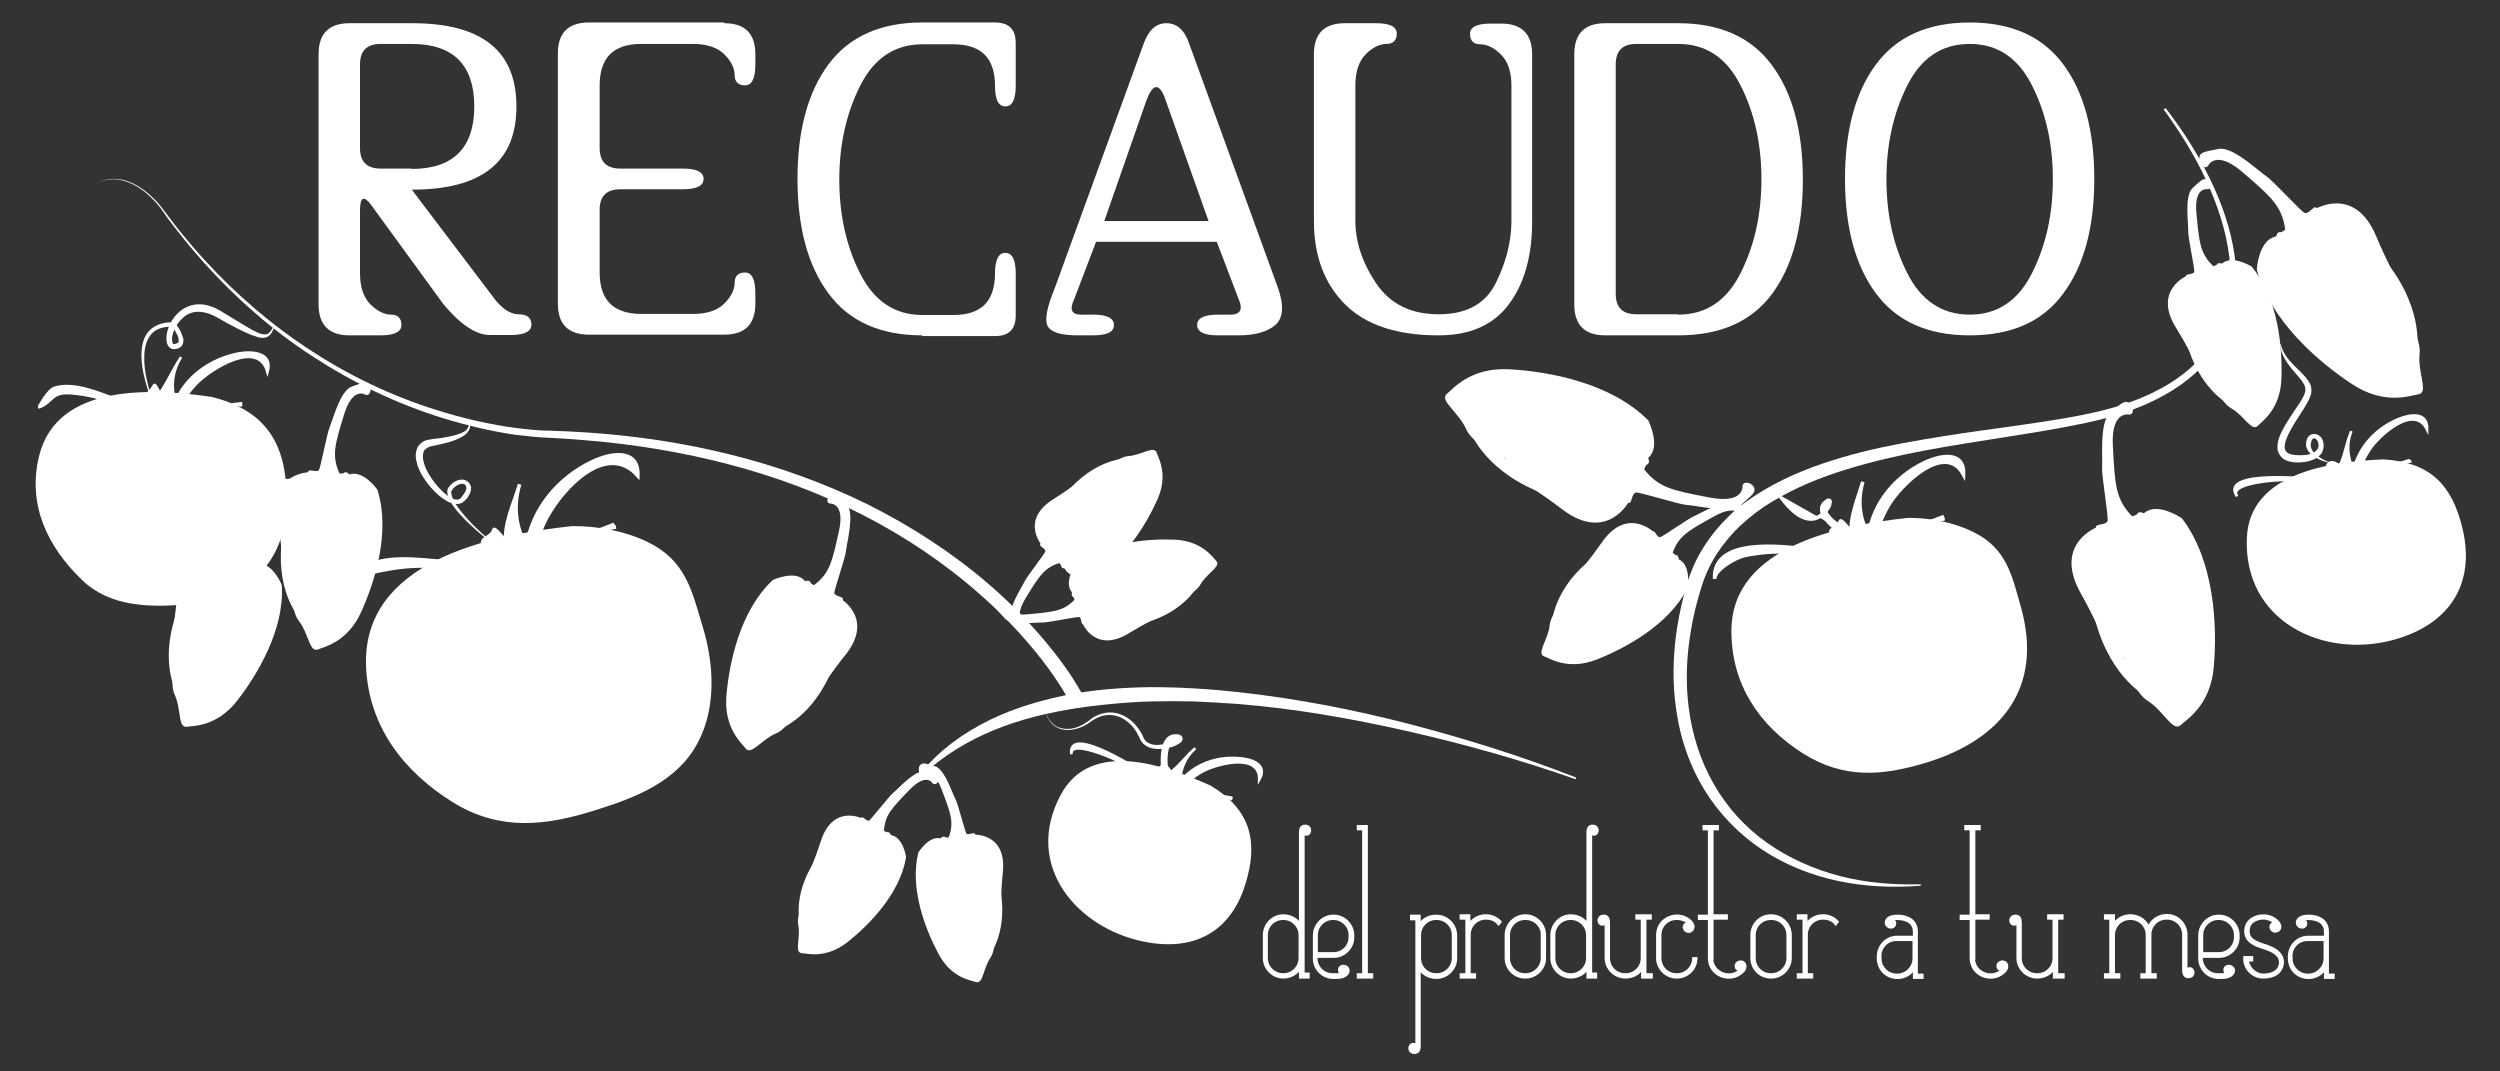 <?xml version="1.0" encoding="utf-8"?>
<!-- Generator: Adobe Illustrator 25.2.1, SVG Export Plug-In . SVG Version: 6.00 Build 0)  -->
<svg version="1.1" id="Capa_1" xmlns="http://www.w3.org/2000/svg" xmlns:xlink="http://www.w3.org/1999/xlink" x="0px" y="0px"
	 viewBox="0 0 700 300" style="enable-background:new 0 0 700 300;" xml:space="preserve">
<rect x="0" y="0" width="700" height="300" fill="#333333" stroke="none"/>
<style type="text/css">
	.st0{fill:#FFFFFF;}
	.st1{fill:#FFFFFF;stroke:#FFFFFF;stroke-miterlimit:10;}
	.st2{fill:#FFFFFF;stroke:#FFFFFF;stroke-width:0.75;stroke-miterlimit:10;}
</style>
<g>
	<path class="st0" d="M606.4,30.3c4.7,6.1,8.8,12.5,12.2,19.4c3.4,6.9,6,14.2,7.1,21.9c0.5,3.8,0.6,7.7,0.1,11.6
		c-0.5,3.9-1.6,7.7-3.4,11.2c-1.8,3.5-4.2,6.7-7,9.4c-2.8,2.7-6.1,5-9.5,6.9c-6.8,3.8-14.3,6.1-21.8,7.7c-7.5,1.6-15.1,2.8-22.7,4
		c-15.1,2.4-30.2,4.6-44.6,9.1c-7.2,2.2-14.2,5.1-20.5,8.9c-3.2,1.9-6.1,4.1-8.8,6.6c-2.7,2.5-5,5.3-7,8.4c-1.9,3.1-3.4,6.4-4.4,10
		c-1.1,3.6-2,7.2-2.6,10.9c-1.3,7.4-1.6,14.9-0.6,22.3c1,7.4,3.3,14.6,7,21c3.7,6.5,8.8,12.1,14.9,16.4c6.1,4.3,13.1,7.4,20.4,9.3
		c7.3,1.9,15,2.5,22.6,2.3l0,0.4c-7.6,0.6-15.4,0.3-23-1.3c-7.6-1.6-14.9-4.5-21.4-8.8c-6.5-4.3-12.1-10.1-16.2-16.8
		c-4.1-6.7-6.7-14.3-7.8-22c-1.2-7.8-1-15.7,0.2-23.4c0.6-3.9,1.5-7.7,2.5-11.4c0.2-0.9,0.6-1.9,0.9-2.8c0.4-0.9,0.7-1.9,1.1-2.8
		c0.8-1.8,1.7-3.6,2.8-5.3c2.1-3.4,4.7-6.5,7.6-9.3c2.9-2.7,6.2-5,9.6-7c6.8-4,14.1-6.8,21.6-9c7.4-2.2,15-3.7,22.6-5
		c7.6-1.3,15.1-2.4,22.7-3.4c7.6-1.1,15.1-2.1,22.5-3.6c7.4-1.5,14.7-3.6,21.3-7.2c6.6-3.5,12.5-8.6,15.9-15.2
		c1.7-3.3,2.9-6.9,3.4-10.6c0.6-3.7,0.5-7.5,0.1-11.2c-0.9-7.5-3.4-14.8-6.6-21.7c-3.2-6.9-7.3-13.4-11.8-19.6L606.4,30.3z"/>
</g>
<g>
	<path class="st0" d="M299.9,197.2c-0.7-1.4-1.6-2.8-2.4-4.2c-0.9-1.4-1.8-2.8-2.7-4.1c-1.9-2.7-3.9-5.3-6.1-7.9
		c-4.3-5.1-9-9.9-14-14.3c-10-8.9-21.2-16.4-33.1-22.5c-11.9-6.1-24.6-10.8-37.6-14.2c-13-3.4-26.3-5.6-39.8-6.7l-5-0.4l-5-0.3
		c-3.4-0.1-6.8-0.5-10.2-0.9c-6.7-1-13.4-2.6-19.9-4.6c-13-4-25.4-10-36.7-17.4C76,92.3,65.7,83.2,56.7,73.1
		c-2.2-2.5-4.4-5.1-6.5-7.8c-1.1-1.3-2.1-2.7-3.1-4c-1-1.4-1.9-2.8-3-4.1c-2.2-2.5-4.8-4.8-8-6.1c-1.6-0.6-3.2-1-4.9-0.9
		c-1.7,0.1-3.3,0.6-4.8,1.4c1.5-0.8,3.1-1.4,4.8-1.5c1.7-0.1,3.4,0.2,5,0.8c3.2,1.3,5.8,3.5,8.1,6c1.1,1.3,2.1,2.7,3.1,4
		c1,1.3,2,2.7,3.1,4c2.1,2.6,4.3,5.2,6.6,7.7c9.1,10,19.4,18.8,30.8,26.1c11.3,7.3,23.7,13,36.6,16.8c6.4,1.9,13,3.4,19.7,4.3
		c3.3,0.4,6.7,0.8,10,0.8l5.1,0.2l5.1,0.3c13.5,0.9,27,2.9,40.2,6.2c13.2,3.3,26.1,7.9,38.3,13.9c12.2,6.1,23.8,13.6,34.1,22.5
		c5.2,4.5,10,9.3,14.5,14.5c2.2,2.6,4.4,5.3,6.4,8.1c1,1.4,2,2.8,2.9,4.3c0.9,1.5,1.8,2.9,2.7,4.5L299.9,197.2z"/>
</g>
<g>
	<path class="st0" d="M441.2,218.2c-15.3-5.4-31-9.8-46.8-13.4c-15.8-3.6-31.8-6.4-47.9-7.7c-4-0.3-8.1-0.5-12.1-0.7
		c-4-0.1-8.1-0.1-12.1,0c-4,0.1-8,0.4-12,0.8c-4,0.4-8,0.9-11.9,1.6c-7.9,1.4-15.6,3.5-22.8,6.8c-7.2,3.3-14,7.8-19.6,13.7l-0.3-0.3
		c2.4-3.3,5.3-6.3,8.4-9c3.2-2.7,6.6-5,10.3-7c7.3-4,15.3-6.5,23.3-8.2c8.1-1.7,16.4-2.3,24.6-2.4c8.2,0,16.4,0.5,24.5,1.4
		c16.3,1.8,32.3,4.9,48.1,9c15.7,4.1,31.3,9,46.4,14.9L441.2,218.2z"/>
</g>
<g>
	<path class="st0" d="M42.8,113c-0.9-2.1-1.6-4.4-2.2-6.6c-0.6-2.3-1-4.6-1-6.9c0-1.2,0.1-2.4,0.4-3.5c0.3-1.2,0.8-2.3,1.7-3.3
		c0.8-0.9,2-1.6,3.2-2c1.2-0.4,2.4-0.5,3.6-0.4l0.3,0l0.2,0.2c0.7,0.8,1.3,1.7,1.7,2.6c0.2,0.5,0.4,1,0.6,1.6c0.1,0.6,0.1,1.3-0.3,2
		c-0.4,0.6-1.1,0.9-1.7,1c-0.3,0.1-0.7,0.1-1.1,0c-0.4-0.1-0.8-0.4-1-0.7c-0.5-0.6-0.5-1.3-0.6-1.8c0-0.6,0-1.1,0.1-1.7
		c0.4-2.2,1.4-4.1,3-5.7c0.8-0.8,1.7-1.5,2.8-1.9c1-0.5,2.2-0.7,3.3-0.7c2.3,0,4.4,0.9,6.2,2l5.1,3.1c1.7,1,3.4,2.1,5.2,2.9
		c0.9,0.4,1.8,0.6,2.6,0.3c0.8-0.4,1.3-1.4,1.7-2.2l0.2,0.1c-0.3,0.9-0.6,2-1.6,2.7c-0.5,0.4-1.1,0.5-1.7,0.5
		c-0.6,0-1.1-0.1-1.6-0.3c-2-0.6-3.8-1.5-5.6-2.4c-1.8-0.9-3.6-1.9-5.3-2.9c-1.7-1-3.4-1.6-5.2-1.7c-1.8-0.1-3.5,0.6-4.8,1.9
		c-1.3,1.2-2.3,2.9-2.7,4.7c-0.1,0.4-0.2,0.9-0.1,1.3c0,0.4,0.1,0.8,0.2,1c0.1,0.2,0.2,0.2,0.6,0.1c0.4-0.1,0.7-0.2,0.9-0.4
		c0.3-0.4,0.1-1.4-0.3-2.2c-0.4-0.8-0.9-1.7-1.5-2.4l0.4,0.2c-2.2-0.1-4.5,0.3-6,1.9c-1.5,1.6-2,3.9-2.1,6.1
		c-0.1,2.3,0.2,4.6,0.7,6.8c0.5,2.3,1.1,4.5,1.9,6.6L42.8,113z"/>
</g>
<g>
	<path class="st0" d="M136.4,151c-2.2-1.7-4.3-3.6-6.3-5.6c-1-1-1.9-2-2.8-3.2c-0.8-1.1-1.7-2.3-2-3.9c-0.1-0.4-0.1-0.8,0-1.2
		c0.1-0.2,0.1-0.4,0.3-0.6l0.2-0.3l0.2-0.2c0.5-0.6,1.1-1.1,1.9-1.4c0.7-0.3,1.6-0.5,2.5-0.1c0.4,0.2,0.8,0.5,1.1,0.9
		c0.1,0.2,0.2,0.4,0.3,0.7l0.1,0.3l0,0.3c0,0.9-0.4,1.7-0.8,2.3l-0.3,0.5l-0.4,0.4l-0.4,0.4c-0.2,0.2-0.4,0.3-0.5,0.4
		c-0.8,0.5-1.8,0.5-2.6,0.3c-0.8-0.2-1.5-0.5-2.1-0.9c-1.3-0.8-2.4-1.7-3.4-2.8c-1-1-1.9-2.2-2.7-3.4c-0.8-1.2-1.5-2.5-1.9-4
		c-0.2-0.7-0.4-1.5-0.4-2.3c0-0.8,0.2-1.7,0.6-2.5c0.5-0.8,1.3-1.4,2-1.7c0.4-0.1,0.8-0.3,1.2-0.3l0.6-0.1l0.5-0.1
		c1.4-0.1,2.7-0.3,4.1-0.6c1.3-0.2,2.7-0.6,3.9-1.1c0.6-0.3,1.2-0.6,1.5-1.1c0.4-0.5,0.6-1.2,0.6-1.8l0.2,0c0.1,0.7,0.1,1.5-0.3,2.2
		c-0.4,0.7-1,1.2-1.6,1.6c-1.3,0.8-2.6,1.3-4,1.7c-1.4,0.4-2.8,0.7-4.2,1l-0.5,0.1l-0.4,0.1c-0.3,0-0.5,0.2-0.8,0.3
		c-0.5,0.3-0.9,0.6-1.1,1c-0.2,0.4-0.3,0.9-0.3,1.5c0,0.6,0.1,1.2,0.3,1.8c0.3,1.2,0.9,2.4,1.6,3.5c1.4,2.3,3.2,4.4,5.3,5.9
		c1,0.7,2.4,1.2,3.1,0.7c0.1-0.1,0.2-0.1,0.3-0.2l0.3-0.4l0.3-0.4l0.3-0.4c0.4-0.5,0.6-1.1,0.7-1.6c0-0.5-0.2-0.9-0.6-1.1
		c-0.4-0.2-1-0.2-1.6,0.1c-0.5,0.2-1.1,0.6-1.5,1.1l-0.2,0.2l-0.1,0.2c-0.1,0.1-0.1,0.2-0.2,0.3c-0.1,0.2-0.1,0.5,0,0.8
		c0.2,1.2,0.9,2.4,1.7,3.6c0.8,1.1,1.7,2.2,2.6,3.2c1.9,2.1,3.9,4,6,5.8L136.4,151z"/>
</g>
<g>
	<path class="st0" d="M514.2,147.6c0,0-6.1-4.2-2.8-7c3.3-2.7-2.7,14.2-14.2-2.6"/>
	<path class="st0" d="M513.6,148.4c-1.1-0.9-2-1.8-2.9-2.9c-0.4-0.6-0.8-1.2-1-2c-0.2-0.7-0.2-1.7,0.3-2.4c0.2-0.4,0.5-0.7,0.8-0.9
		c0.1-0.1,0.3-0.2,0.5-0.4c0.1-0.1,0.2-0.1,0.4-0.2c0.2,0,0.5-0.1,0.8,0.1c0.3,0.2,0.4,0.4,0.4,0.6c0,0.2,0,0.3,0,0.4
		c0,0.2-0.1,0.4-0.1,0.6c-0.1,0.4-0.2,0.7-0.4,1c-0.7,1.2-1.6,2.3-2.9,2.9c-1.2,0.7-2.7,0.8-4,0.4c-1.3-0.3-2.4-1.1-3.4-1.9
		c-2-1.7-3.5-3.7-4.9-5.9c1.5,2,3.2,4,5.2,5.5c1,0.7,2.1,1.3,3.3,1.5c1.2,0.2,2.4,0,3.4-0.6c1-0.6,1.8-1.6,2.2-2.6
		c0.1-0.3,0.2-0.5,0.3-0.8c0-0.1,0-0.2,0-0.3c0-0.1-0.1-0.1,0.2,0.2c0.2,0.1,0.3,0.1,0.3,0.1c0,0,0,0,0,0c-0.1,0-0.2,0.1-0.2,0.2
		c-0.2,0.2-0.3,0.4-0.4,0.6c-0.4,0.7,0.1,1.7,0.8,2.6c0.7,0.9,1.7,1.7,2.6,2.3L513.6,148.4z"/>
</g>
<g>
	<path class="st0" d="M652.5,129.6c-1.2-0.2-2.5-0.6-3.6-1.2c-0.6-0.3-1.2-0.6-1.7-1.1c-0.5-0.5-1-1-1.3-1.8
		c-0.2-0.4-0.2-0.8-0.2-1.2c0-0.4,0.1-0.8,0.2-1.2c0.1-0.4,0.3-0.9,1-1.3c0.3-0.2,0.8-0.3,1.2-0.3c0.4,0,0.7,0.2,1,0.3
		c1,0.6,1.4,1.5,1.5,2.5c0.1,0.9-0.1,2-0.7,2.8c-1.2,1.5-2.9,1.9-4.2,2.2c-1.4,0.2-2.7,0.3-4.3,0c-0.8-0.2-1.7-0.4-2.5-1.2
		c-0.8-0.8-1.3-2-1.2-2.9c0-1.9,0.6-3.1,1.2-4.4c1.2-2.4,2.7-4.5,4-6.5c0.7-1,1.4-2,1.9-3c0.3-0.5,0.5-1,0.6-1.4
		c0.1-0.2,0.1-0.4,0.1-0.6c0-0.2,0-0.4,0-0.6c-0.1-0.8-0.7-1.7-1.4-2.6c-0.7-0.9-1.6-1.8-2.4-2.8c-1.6-2-3.1-4.3-3.3-6.9l0.2,0
		c0.3,1.2,0.8,2.3,1.5,3.3c0.7,1,1.5,1.9,2.4,2.8c0.9,0.9,1.8,1.7,2.6,2.6c0.8,0.9,1.7,1.9,2,3.2c0,0.3,0.1,0.6,0.1,1
		c0,0.3,0,0.6-0.1,1c-0.2,0.6-0.4,1.2-0.7,1.8c-0.6,1.1-1.2,2.2-1.9,3.2c-1.3,2.1-2.7,4.1-3.8,6.4c-0.5,1.1-1,2.3-1,3.4
		c0,0.6,0.2,1.2,0.6,1.5c0.4,0.4,1,0.6,1.6,0.7c1.2,0.2,2.4,0.2,3.6,0.1c1.2-0.1,2.5-0.5,3.2-1.4c0.8-0.9,0.6-2.4-0.3-3.1
		c-0.2-0.2-0.5-0.2-0.7-0.1c-0.2,0.1-0.4,0.4-0.5,0.7c-0.1,0.3-0.1,0.6-0.2,0.9c0,0.3,0,0.6,0.1,0.9c0.3,1.2,1.3,2,2.3,2.7
		c1,0.7,2.2,1.2,3.3,1.6L652.5,129.6z"/>
</g>
<g>
	<path class="st0" d="M325.2,216.7c-0.2-1.3-0.2-2.6-0.2-3.9c0-1.3,0.1-2.6,0.5-4c0.2-0.7,0.5-1.3,1-2c0.5-0.6,1.3-1.1,2.1-1.2
		c0.2,0,0.4,0,0.6,0c0.2,0,0.4,0,0.6,0c0.2,0,0.4,0.1,0.8,0.3c0.2,0.1,0.4,0.3,0.5,0.7c0.1,0.4-0.1,0.6-0.1,0.8
		c-0.4,0.6-0.7,0.7-1,0.9c-0.3,0.2-0.6,0.3-0.9,0.5c-1.2,0.5-2.5,0.8-3.9,0.9c-1.3,0.1-2.7,0-4-0.7c-0.6-0.3-1.2-0.8-1.6-1.4
		c-0.2-0.3-0.4-0.6-0.5-0.9c-0.1-0.3-0.2-0.5-0.4-0.8c-0.5-1.1-1.2-2.1-2-2.9c-1.6-1.7-3.9-2.9-6.3-2.8c-1.2,0-2.4,0.4-3.4,0.9
		c-1.1,0.5-2,1.4-3.2,2c-1.1,0.6-2.3,1-3.6,1.2c-1.3,0.2-2.6,0.1-3.8-0.4c-1.2-0.5-2.2-1.4-2.8-2.5c-0.7-1.1-1-2.3-1.2-3.5
		c0.2,1.2,0.6,2.4,1.3,3.5c0.7,1,1.6,1.9,2.8,2.3c1.1,0.4,2.4,0.5,3.6,0.3c1.2-0.2,2.4-0.7,3.4-1.3c0.5-0.3,1-0.6,1.5-1
		c0.5-0.4,1-0.8,1.6-1.1c1.1-0.6,2.4-1,3.7-1.1c2.7-0.2,5.3,1.1,7.1,2.9c0.9,0.9,1.7,2,2.3,3.1c0.2,0.3,0.3,0.6,0.4,0.9
		c0.1,0.3,0.3,0.5,0.4,0.7c0.3,0.4,0.7,0.8,1.2,1c1,0.5,2.1,0.6,3.3,0.4c1.2-0.1,2.3-0.5,3.4-0.9c0.3-0.1,0.5-0.3,0.7-0.4
		c0.2-0.1,0.4-0.4,0.4-0.3c0,0-0.1,0.1,0,0.3c0,0.2,0.2,0.3,0.2,0.4c0.1,0,0,0-0.1,0c-0.1,0-0.2,0-0.4,0l-0.3,0
		c-0.4,0.1-0.7,0.3-1,0.6c-0.3,0.4-0.5,0.8-0.6,1.4c-0.6,2.2-0.4,4.7-0.1,7L325.2,216.7z"/>
</g>
<g>
	<path class="st1" d="M315.2,128.9c0,0-8.4,0-16.3,9.5"/>
	<path class="st1" d="M292.3,152.6c0,0-6.2-6.7,2.9-12.4c9.1-5.7,9.8-8.1,13-6.8c0,0,4.6-5,7.8-5.2c3.3-0.2,7-2.7,7.4-1.3
		c0.4,1.4,3.3,5.9,0.2,12.8c-3.1,6.9-9.3,17.4-18.6,21.5c0,0-5.4,0.5-6.5-2.4C297.6,155.9,294.2,152.2,292.3,152.6z"/>
	<path class="st1" d="M286.8,174.6c0,0-3.9-1-0.1-7.3c3.8-6.2,5.3-8.8,10-10.2c0,0,0.9,0.7,0.9,1.3c0,0.5,1.7,0.3,1.8-0.1
		c0.1-0.5-2-3.7-4-4.5c0,0-1.2-1.1-1.5-1.5c-0.3-0.3-2.6-0.1-2.1,0.3c0.5,0.4,1.5,1,1.4,1.9c-0.2,0.8-5.2,7.1-5.9,8.6
		c-0.7,1.5-4.6,7.3-3.6,9.7c1,2.4,1.1,3.2,2,3.1C286.8,175.7,287.2,174.7,286.8,174.6z"/>
</g>
<g>
	<path class="st1" d="M49.6,193.1c0,0-4.7-9,0.9-22.8"/>
	<path class="st1" d="M61.8,155.3c0,0-10.6-2.8-11.6,10.1c-0.9,12.9-3.1,15,0.2,17.7c0,0-2.8,7.7-1,11.3c1.7,3.6,1.1,9,2.8,8.6
		c1.7-0.3,8.2,0.1,13.8-7.1c5.6-7.2,13.2-19.8,12.4-32c0,0-2.5-6.1-6.3-5.5C68.3,159,62.4,157.5,61.8,155.3z"/>
	<path class="st1" d="M82.1,136.9c0,0-3.3-3.6-7.8,4c-4.5,7.6-6.4,10.6-5.2,16.5c0,0,1.3,0.6,1.9,0.3c0.5-0.3,1.3,1.6,0.9,2
		c-0.4,0.4-5.2,0-7-1.7c0,0-1.9-0.6-2.4-0.7c-0.5-0.2-1.6-2.7-0.9-2.4c0.7,0.3,2,1,2.8,0.4c0.8-0.6,4.6-9.6,5.8-11.1
		c1.2-1.5,5.1-9.1,8.3-9.4c3.1-0.3,4.1-0.7,4.5,0.4C83.3,136.2,82.4,137.2,82.1,136.9z"/>
</g>
<g>
	<path class="st2" d="M59.2,111.5c15.1,3.8,20.5,12.9,20.7,27.7c0.2,18.3-10.7,28.2-28.2,29.7c-9.9,0.8-20.7,0.6-28.3-6.6
		c-9.7-9.3-15.4-20.9-12.1-34.5C16.2,107.6,42.8,109.1,59.2,111.5z"/>
	<g>
		<path class="st2" d="M67.8,112.9c-5.7,0.8-12.9,1-18,3.7c-4.6,2.5-7-1.4-8.6,5.2c-0.2,1-2.9,7.8-5,6.3c-0.1,0,2.9-6.8,2.9-6.9
			c2-5.4-1.9-5.5-6.6-7.9c-3.9-1.9-8.1-2.8-12.5-3.2c-6-0.5-5.1,2.7-9.3,4c0.3-0.1,2.5-4.8,4.6-5.5c5.4-1.7,12.6,1.5,17.5,3.3
			c12,4.3,12.1-3.1,17.9-11.9c-2.5,3.8-2.9,8.4-1.7,12.7C52,105.4,59,100.5,66.7,99c4-0.7,9.8-0.3,8.2,5.2
			c-2.5-9.5-16.2-0.8-20.1,3.4c-9.7,10.4,6.1,4.8,13,5.9"/>
		<path class="st2" d="M46.7,114.7c-0.2-0.8-3.1-7.5-3.5-6.9c-2,3.5-3.9,2.2-1.2,7.9"/>
	</g>
</g>
<g>
	<path class="st2" d="M667.4,129c12.9,0.8,18.8,7,21.7,18.9c3.8,15.8-3.8,26.7-19,30.9c-19.5,5.3-41.6-5.1-40.6-28.2
		C630.2,132.6,652.9,129.6,667.4,129z"/>
	<g>
		<path class="st2" d="M674.8,128.8c-4.7,1.6-10.7,2.9-14.6,6c-4.2,3.4-6-0.1-6.5,6.8c-0.1,1.6-3.3,4.7-3.2,5.1
			c-0.2-2.7,1.5-6.8,1.9-9.5c-0.8-1.4-7.5-2.4-9-2.8c-1.9-0.4-20.1,0.3-17,4.6c-5.6-7.9,22.7-4.7,22.4-4.7c7.7-0.6,6.9-7.2,9.6-13.6
			c-1.5,3.6-1.1,7.5,0.6,11c1.4-6.6,6.5-11.9,12.7-14.4c3.5-1.4,8.1-1.9,7.9,3c-3.6-7.5-13.6,1.7-16.2,5.7
			c-6.9,10.6,5.5,3.4,11.8,3.2"/>
		<path class="st2" d="M657.3,133.7c-3.8-7.6-8.5-3.7-3.8,1.6"/>
	</g>
</g>
<g>
	<path class="st1" d="M534.3,145.5c6.2,0,12.6,1.2,18.2,4c9,4.5,10.4,11.9,12.9,20.7c6.2,22.2-5.3,36.4-26,42.8
		c-12.4,3.8-23,4.6-34.2-2.4c-12.2-7.7-20-19.2-19.9-34.1C485.4,153.2,515.8,147.5,534.3,145.5z"/>
	<g>
		<path class="st1" d="M544.3,144.6c-6.1,2.5-14.2,4.8-19.1,9.3c-4.5,4.1-8.3,0.4-8.1,8.3c0.1,3.2-0.5,7.1-3.8,8.5
			c0.8-0.3,1.3-8.3,1.3-8.9c0.6-6.3-4.8-5.5-10.4-6.7c-5.1-1-10.4-0.6-15.5,0.4c-2.9,0.6-8.7,4.1-8.6,6.6c-0.7-11.9,19.5-9,25.5-8.4
			c3.1,0.3,12.9,1.3,12.7-4.3c-0.2-5.1,1.8-9.5,3.3-14.5c-1.5,5.2-1,10.1,1.6,14.9c1.3-8.9,7.4-16.2,15.3-20.1
			c4.2-2.1,11.6-3.9,11.3,3.2c-5.2-9.6-17.9,3.1-21.1,8.7c-8.7,15.2,7,4.6,15.8,3.7"/>
		<path class="st1" d="M521.2,152.7c-0.5-0.8-5.6-7.6-5.9-6.8c-0.7,2.4-3.6,1.7-2.4,4.2c0.9,1.8,2.1,3.5,3.3,5"/>
	</g>
</g>
<g>
	<path class="st1" d="M84,172.4c0,0-6.7-7.6-4.4-22.4"/>
	<path class="st1" d="M87.1,132.7c0,0-11-0.3-8.9,12.5c2.1,12.8,0.5,15.3,4.3,17.2c0,0-0.9,8.1,1.6,11.2c2.5,3.1,3.1,8.5,4.7,7.8
		c1.5-0.7,8-1.8,11.8-10.1c3.8-8.3,8.3-22.3,4.6-34c0,0-3.9-5.4-7.4-3.9C94.4,134.9,88.3,134.7,87.1,132.7z"/>
	<path class="st1" d="M102.6,110.1c0,0-4.1-2.7-6.7,5.7c-2.6,8.5-3.7,11.8-1.2,17.2c0,0,1.4,0.3,1.9-0.2c0.4-0.5,1.7,1.3,1.4,1.7
		c-0.3,0.5-5,1.2-7.2,0c0,0-2-0.1-2.5-0.2c-0.6,0-2.2-2.2-1.4-2.1c0.8,0.1,2.2,0.5,2.8-0.3c0.6-0.8,2.3-10.4,3.1-12.2
		c0.8-1.8,2.9-10,5.9-11c3-1,3.8-1.6,4.4-0.7C103.6,109.2,103,110.3,102.6,110.1z"/>
</g>
<g>
	<path class="st1" d="M217.9,203.8c0,0,9.6-3.3,14.9-17.3"/>
	<path class="st1" d="M234.7,167.8c0,0,9.7,5.2,1.6,15.3c-8.1,10.1-8,13.1-12.3,12.8c0,0-3.2,7.5-6.9,9c-3.7,1.5-6.9,5.8-7.9,4.4
		c-1-1.4-6.1-5.5-5.3-14.6c0.8-9.1,3.8-23.5,12.8-31.9c0,0,6-2.7,8.3,0.2C227.4,166.1,232.8,169,234.7,167.8z"/>
	<path class="st1" d="M232.4,140.5c0,0,4.9-0.3,3,8.3c-1.9,8.6-2.6,12.1-7.4,15.6c0,0-1.4-0.5-1.5-1.1c-0.2-0.6-2.1,0.3-2,0.9
		c0.1,0.6,3.8,3.5,6.3,3.6c0,0,1.8,0.9,2.3,1.1c0.5,0.3,3-0.9,2.3-1.2c-0.7-0.3-2.2-0.6-2.3-1.6c-0.1-1,3.2-10.1,3.3-12.1
		c0.2-2,2.4-10.1,0.3-12.5c-2.1-2.4-2.5-3.3-3.5-2.8C232,139.2,232,140.5,232.4,140.5z"/>
</g>
<g>
	<path class="st1" d="M224.4,257.9c0,0-2.1-8.1,5.2-18.1"/>
	<path class="st1" d="M241.6,229.8c0,0-8-4.4-11.3,5.9c-3.3,10.2-5.4,11.5-3.3,14.3c0,0-3.7,5.7-3,8.9c0.7,3.2-0.9,7.4,0.5,7.5
		c1.4,0,6.5,1.7,12.5-3c5.9-4.7,14.5-13.3,16.2-23.4c0,0-0.8-5.4-4-5.7C246.1,234.1,241.6,231.7,241.6,229.8z"/>
	<path class="st1" d="M261.5,219c0,0-2-3.5-7.1,1.7c-5.1,5.3-7.2,7.3-7.4,12.2c0,0,1,0.7,1.5,0.6c0.5-0.2,0.8,1.6,0.3,1.8
		c-0.4,0.2-4.1-1.1-5.3-2.7c0,0-1.4-0.8-1.8-1.1c-0.4-0.2-0.8-2.5-0.2-2.1c0.5,0.4,1.4,1.2,2.1,0.8c0.7-0.4,5.6-6.8,6.8-7.8
		c1.3-1,5.9-6.3,8.5-5.9c2.6,0.4,3.4,0.3,3.5,1.2C262.6,218.7,261.7,219.3,261.5,219z"/>
</g>
<g>
	<path class="st1" d="M276.9,266.8c0,0,5.1-6.6,2.5-18.7"/>
	<path class="st1" d="M272.3,234.2c0,0,9.1-0.8,8,9.9c-1.1,10.7,0.4,12.7-2.7,14.4c0,0,1.2,6.7-0.7,9.4c-1.9,2.7-2.2,7.2-3.5,6.6
		c-1.3-0.5-6.7-1-10.2-7.7c-3.6-6.7-8-18-5.6-27.9c0,0,2.9-4.6,5.9-3.6C266.4,236.4,271.5,235.9,272.3,234.2z"/>
	<path class="st1" d="M258.3,216.4c0,0,3.2-2.4,5.8,4.4c2.6,6.8,3.7,9.5,1.9,14.1c0,0-1.2,0.3-1.6-0.1c-0.4-0.4-1.3,1.1-1,1.5
		c0.3,0.4,4.2,0.7,6-0.4c0,0,1.6-0.2,2.1-0.3c0.5-0.1,1.7-1.9,1-1.8c-0.6,0.1-1.8,0.6-2.3-0.1c-0.5-0.6-2.4-8.5-3.2-9.9
		c-0.8-1.4-2.9-8.1-5.4-8.8c-2.5-0.7-3.2-1.1-3.7-0.3C257.5,215.6,258,216.6,258.3,216.4z"/>
</g>
<g>
	<path class="st1" d="M435.1,174.1c0,0,0.5-9.5,11.6-17.8"/>
	<path class="st1" d="M463,149.6c0,0-7.2-7.4-14.1,2.6c-6.9,9.9-9.6,10.6-8.3,14.3c0,0-5.9,4.9-6.2,8.6c-0.3,3.7-3.4,7.7-1.9,8.2
		c1.5,0.5,6.5,4,14.4,0.9c7.9-3.1,20-9.6,25.2-19.8c0,0,0.9-6.1-2.4-7.4C466.4,155.7,462.4,151.7,463,149.6z"/>
	<path class="st1" d="M488,144.6c0,0-1-4.5-8.2-0.5c-7.2,4-10.2,5.5-12,10.7c0,0,0.8,1.1,1.4,1.1c0.6,0,0.3,1.9-0.2,2.1
		c-0.5,0.1-4.1-2.5-4.9-4.7c0,0-1.2-1.4-1.6-1.7c-0.4-0.4,0-2.9,0.4-2.3c0.5,0.6,1.1,1.8,2,1.6c0.9-0.1,8.3-5.5,10-6.1
		c1.7-0.7,8.5-4.8,11.1-3.6c2.7,1.2,3.6,1.4,3.4,2.4C489.3,144.5,488.2,144.9,488,144.6z"/>
</g>
<g>
	<path class="st1" d="M412.3,121c0,0,4.3,11.3,21.1,17.1"/>
	<path class="st1" d="M455.9,139.8c0,0-5.8,11.8-18.2,2.4c-12.3-9.4-15.9-9.1-15.7-14.2c0,0-9.1-3.6-11-8c-1.9-4.4-7.2-8.1-5.6-9.3
		c1.6-1.2,6.3-7.4,17.2-6.8c10.9,0.6,28.1,3.7,38.5,14.1c0,0,3.5,7.1,0,9.9C457.7,131,454.4,137.5,455.9,139.8z"/>
	<path class="st1" d="M488.4,136c0,0,0.6,5.8-9.8,3.8c-10.4-2-14.5-2.7-18.8-8.3c0,0,0.5-1.7,1.2-1.9c0.7-0.2-0.4-2.5-1.1-2.4
		c-0.7,0.1-4,4.7-4,7.6c0,0-1,2.1-1.2,2.7c-0.3,0.6,1.1,3.5,1.5,2.7c0.3-0.9,0.6-2.6,1.8-2.8c1.2-0.2,12.2,3.4,14.5,3.5
		c2.3,0.1,12.2,2.5,14.9-0.1c2.8-2.6,3.8-3.1,3.2-4.3C489.9,135.5,488.4,135.5,488.4,136z"/>
</g>
<g>
	<path class="st1" d="M600.8,194.3c0,0-10.8-5.9-14.3-23.7"/>
	<path class="st1" d="M588,147.8c0,0-12.7,4.2-5,18c7.7,13.7,6.9,17.3,12.1,17.8c0,0,2.4,9.7,6.5,12.2c4.1,2.5,7.1,8.4,8.6,6.9
		c1.5-1.5,8.4-5.3,9.2-16.4c0.9-11,0.2-28.9-8.8-40.8c0,0-6.6-4.5-10-1.4C597.1,147.2,590.1,149.6,588,147.8z"/>
	<path class="st1" d="M596.3,115.6c0,0-5.8-1.4-5.2,9.3c0.6,10.7,0.6,15,5.7,20.2c0,0,1.7-0.3,2.1-1c0.3-0.7,2.4,0.7,2.3,1.4
		c-0.2,0.7-5.3,3.4-8.3,3c0,0-2.3,0.7-2.9,0.9c-0.7,0.2-3.4-1.6-2.5-1.9c0.9-0.2,2.7-0.3,3.1-1.5c0.4-1.2-1.7-12.8-1.5-15.1
		c0.2-2.4-0.8-12.6,2.1-15c3-2.4,3.7-3.4,4.8-2.6C597,114.1,596.8,115.6,596.3,115.6z"/>
</g>
<g>
	<path class="st1" d="M624.4,112.8c0,0-8.5-4.2-11.8-17.7"/>
	<path class="st1" d="M612.9,77.5c0,0-9.6,3.7-3.2,14c6.4,10.3,5.9,13.1,9.9,13.3c0,0,2.1,7.3,5.4,9.1c3.3,1.8,5.7,6.2,6.8,5
		c1.1-1.2,6.2-4.4,6.5-12.9c0.3-8.5-0.8-22.2-8.2-31c0,0-5.3-3.2-7.7-0.7C619.9,76.8,614.6,78.8,612.9,77.5z"/>
	<path class="st1" d="M618.2,52.5c0,0-4.5-0.9-3.7,7.3c0.8,8.2,1,11.5,5.1,15.3c0,0,1.3-0.3,1.6-0.8c0.2-0.5,1.9,0.5,1.8,1
		c-0.1,0.5-3.9,2.8-6.2,2.6c0,0-1.7,0.6-2.2,0.8c-0.5,0.2-2.7-1.1-2-1.3c0.7-0.2,2.1-0.3,2.3-1.2c0.2-0.9-1.8-9.8-1.7-11.6
		c0.1-1.8-1.1-9.7,1.1-11.6c2.2-2,2.7-2.7,3.6-2.2C618.7,51.3,618.6,52.5,618.2,52.5z"/>
</g>
<g>
	<path class="st1" d="M676.3,97.6c0,0,1.9-12-9.8-25.5"/>
	<path class="st1" d="M647.9,59.3c0,0,11-7.3,17,7.1c6,14.3,9.2,15.9,6.6,20.2c0,0,6.1,7.7,5.5,12.4c-0.6,4.8,2.2,10.6,0.2,10.9
		c-2,0.2-9.2,3.3-18.4-2.8c-9.1-6-22.6-17.4-26.4-31.7c0,0,0.5-7.9,5-8.7C641.9,66.1,648,62,647.9,59.3z"/>
	<path class="st1" d="M617.8,46.2c0,0,2.4-5.3,10.4,1.6c8,6.9,11.3,9.6,12.2,16.7c0,0-1.3,1.2-2,1c-0.7-0.2-0.9,2.4-0.3,2.6
		c0.7,0.3,5.8-2,7.4-4.6c0,0,1.9-1.4,2.5-1.8c0.6-0.4,0.8-3.6,0.1-3.1c-0.7,0.6-1.9,1.9-3,1.5c-1.1-0.4-8.9-9.1-10.9-10.4
		c-2-1.3-9.3-8.3-13-7.5c-3.7,0.8-4.9,0.8-4.9,2.1C616.2,45.9,617.5,46.7,617.8,46.2z"/>
</g>
<g>
	<path class="st2" d="M338.8,220.3c11.2,6.7,13.2,15.6,9.5,27.3c-4.2,13.5-14.6,18.4-27.9,15.7c-18.5-3.7-33.5-21-23.1-40.5
		C305.5,207.3,325.9,214.5,338.8,220.3z"/>
	<g>
		<path class="st2" d="M345.1,223.4c-4.6-0.7-10.3-2.2-14.9-1.2c-3.1,0.6-4.9-2.8-7.2,0.9c-1.5,2.5-2.7,5-6,5c0.4,0,3.3-4.1,3.4-4.1
			c3.4-4.5,0.2-5.6-3.8-9c-1.4-1.3-17.3-8.7-16.6-3.8c-1.3-9.1,21.1,5.8,20.8,5.6c6.9,2.5,8.8-2.9,13.9-7.3
			c-2.8,2.4-4.2,5.8-4.3,9.4c4-4.9,10.2-7.1,16.4-6.6c3.5,0.2,8.3,1.7,5.8,6c0.2-7.8-12.2-4.4-16.1-2.2c-10.3,5.9,3.1,5.2,8.5,7.7"
			/>
		<path class="st2" d="M328.3,220c0-8.3-5.8-6.4-3.8-0.3"/>
	</g>
</g>
<g>
	<path class="st1" d="M334.8,163.9c0,0-3.7,7.5-15.8,10.4"/>
	<path class="st1" d="M303.4,174c0,0,3.2,8.5,12.4,2.9c9.1-5.6,11.6-5.2,11.8-8.7c0,0,6.5-1.9,8.1-4.8c1.6-2.9,5.5-5.1,4.5-6
		c-1-1-3.9-5.5-11.4-5.8c-7.5-0.3-19.7,0.7-27.5,7.1c0,0-2.9,4.6-0.7,6.9C302.8,167.8,304.6,172.5,303.4,174z"/>
	<path class="st1" d="M281.3,169.2c0,0-0.8,4,6.5,3.3c7.3-0.7,10.2-0.8,13.6-4.4c0,0-0.2-1.2-0.7-1.4c-0.5-0.2,0.4-1.7,0.9-1.6
		c0.5,0.1,2.5,3.5,2.3,5.5c0,0,0.5,1.5,0.7,2c0.2,0.4-1,2.4-1.2,1.7c-0.2-0.6-0.3-1.8-1.1-2c-0.8-0.2-8.7,1.5-10.3,1.5
		c-1.6-0.1-8.6,0.9-10.3-1c-1.7-2-2.4-2.4-1.9-3.2C280.2,168.7,281.3,168.8,281.3,169.2z"/>
</g>
<path class="st0" d="M115.3,53.1l22.5,29.7c2.5,3.5,5,5.2,7.4,5.2c2.4,0,3.6,1,3.6,2.9c0,1.9-1.9,2.9-5.8,2.9h-5.8
	c-3.9,0-8.3-2.9-13.1-8.7L104,57.5c-2.1-2.9-3.2-2.4-3.2,1.5v17.5c0,3.9,1,6.8,2.9,8.7c1.9,1.9,3.9,2.9,5.8,2.9c1.9,0,2.9,1,2.9,2.9
	c0,1.9-1.9,2.9-5.8,2.9h-8.7c-5.8,0-8.7-2.9-8.7-8.7v-70c0-5.8,2.9-8.7,8.7-8.7h17.5c9.7,0,17,1.9,21.9,5.8
	c4.9,3.9,7.3,9.7,7.3,17.5c0,7.8-2.4,13.6-7.3,17.5C132.4,51.2,125.1,53.1,115.3,53.1z M115.3,47.3c5.8,0,10.2-1.5,13.1-4.4
	c2.9-2.9,4.4-7.3,4.4-13.1c0-5.8-1.5-10.2-4.4-13.1c-2.9-2.9-7.3-4.4-13.1-4.4h-8.7c-3.9,0-5.8,1.9-5.8,5.8v23.3
	c0,3.9,1.9,5.8,5.8,5.8H115.3z"/>
<path class="st0" d="M202.8,6.5c5.8,0,8.7,2.9,8.7,8.7v2.9c0,3.9-1,5.8-2.9,5.8c-1.9,0-2.9-1-2.9-2.9c0-1.9-1-3.9-2.9-5.8
	c-1.9-1.9-4.9-2.9-8.7-2.9h-14.6c-3.9,0-6.8,1-8.7,2.9c-1.9,1.9-2.9,4.9-2.9,8.7v17.5c0,3.9,1.9,5.8,5.8,5.8h17.5
	c3.9,0,5.8,1,5.8,2.9c0,1.9-1.9,2.9-5.8,2.9h-17.5c-3.9,0-5.8,1.9-5.8,5.8v17.5c0,3.9,1,6.8,2.9,8.7c1.9,1.9,4.9,2.9,8.7,2.9h14.6
	c3.9,0,6.8-1,8.7-2.9c1.9-1.9,2.9-3.9,2.9-5.8c0-1.9,1-2.9,2.9-2.9c1.9,0,2.9,1.9,2.9,5.8v2.9c0,5.8-2.9,8.7-8.7,8.7h-37.9
	c-5.8,0-8.7-2.9-8.7-8.7v-70c0-5.8,2.9-8.7,8.7-8.7H202.8z"/>
<path class="st0" d="M258.2,93.9c-11.7,0-20.4-3.9-26.2-11.7c-5.8-7.8-8.7-18.5-8.7-32.1c0-13.6,2.9-24.3,8.7-32.1
	c5.8-7.8,14.6-11.7,26.2-11.7h20.4c3.9,0,5.8,1.9,5.8,5.8V24c0,3.9-1,5.8-2.9,5.8c-1.9,0-2.9-1.9-2.9-5.8c0-3.9-1-6.8-2.9-8.7
	c-1.9-1.9-4.9-2.9-8.7-2.9h-8.7c-7.8,0-13.6,3.9-17.5,11.7c-3.9,7.8-5.8,16.5-5.8,26.2c0,9.7,1.9,18.5,5.8,26.2
	c3.9,7.8,9.7,11.7,17.5,11.7h8.7c3.9,0,6.8-1,8.7-2.9c1.9-1.9,2.9-4.9,2.9-8.7c0-3.9,1-5.8,2.9-5.8c1.9,0,2.9,1.9,2.9,5.8v11.7
	c0,3.9-1.9,5.8-5.8,5.8H258.2z"/>
<path class="st0" d="M306,93.9h-4.1c-4.7,0-7.5-0.8-8.5-2.5c-1-1.7-0.3-5.3,2-10.9l24.8-68.2c1.4-3.9,3.5-5.8,6.4-5.8
	c2.9,0,5.1,1.9,6.4,5.8l24.8,68.2c1.8,5,1.5,8.6-0.7,10.5c-2.2,1.9-5.7,2.9-10.3,2.9H341c-3.9,0-5.8-1-5.8-2.9
	c0-1.9,1.9-2.9,5.8-2.9h2.9c3.3,0.2,4.3-1.3,2.9-4.4l-6.1-16h-33.8l-6.1,16c-1.4,2.9-0.8,4.4,1.8,4.4h3.5c3.9,0,5.8,1,5.8,2.9
	C311.9,93,309.9,93.9,306,93.9z M309.2,61.9h29.2l-12-33.8c-1.7-5-3.6-5-5.5,0.3L309.2,61.9z"/>
<path class="st0" d="M402.8,93.9c-11.7,0-20.4-2.9-26.2-8.7c-5.8-5.8-8.7-13.6-8.7-23.3V15.2c0-5.8,2.9-8.7,8.7-8.7h8.7
	c3.9,0,5.8,1,5.8,2.9c0,1.9-1,2.9-2.9,2.9c-1.9,0-3.9,1-5.8,2.9c-1.9,1.9-2.9,4.9-2.9,8.7v37.9c0,5.8,1.9,11.7,5.8,17.5
	c3.9,5.8,9.7,8.7,17.5,8.7c7.8,0,13.1-2.9,16-8.7c2.9-5.8,4.4-11.7,4.4-17.5V24c0-3.9-1-6.8-2.9-8.7c-1.9-1.9-3.9-2.9-5.8-2.9
	c-1.9,0-2.9-1-2.9-2.9c0-1.9,1.9-2.9,5.8-2.9h2.9c5.8,0,8.7,2.9,8.7,8.7v46.7c0,9.7-2.2,17.5-6.6,23.3
	C418.1,91,411.6,93.9,402.8,93.9z"/>
<path class="st0" d="M469.9,93.9h-20.4c-5.8,0-8.7-2.9-8.7-8.7v-70c0-5.8,2.9-8.7,8.7-8.7h20.4c11.7,0,20.4,3.9,26.2,11.7
	c5.8,7.8,8.7,18.5,8.7,32.1c0,13.6-2.9,24.3-8.7,32.1C490.3,90.1,481.6,93.9,469.9,93.9z M469.9,88.1c7.8,0,13.6-3.9,17.5-11.7
	c3.9-7.8,5.8-16.5,5.8-26.2c0-9.7-1.9-18.5-5.8-26.2c-3.9-7.8-9.7-11.7-17.5-11.7h-11.7c-3.9,0-5.8,1.9-5.8,5.8v64.1
	c0,3.9,1.9,5.8,5.8,5.8H469.9z"/>
<path class="st0" d="M551.5,93.9c-11.7,0-20.4-3.9-26.2-11.7c-5.8-7.8-8.7-18.5-8.7-32.1c0-13.6,2.9-24.3,8.7-32.1
	c5.8-7.8,14.6-11.7,26.2-11.7c11.7,0,20.4,3.9,26.2,11.7c5.8,7.8,8.7,18.5,8.7,32.1c0,13.6-2.9,24.3-8.7,32.1
	C571.9,90.1,563.2,93.9,551.5,93.9z M551.5,88.1c7.8,0,13.6-3.9,17.5-11.7c3.9-7.8,5.8-16.5,5.8-26.2c0-9.7-1.9-18.5-5.8-26.2
	c-3.9-7.8-9.7-11.7-17.5-11.7c-7.8,0-13.6,3.9-17.5,11.7c-3.9,7.8-5.8,16.5-5.8,26.2c0,9.7,1.9,18.5,5.8,26.2
	C537.9,84.2,543.8,88.1,551.5,88.1z"/>
<g>
	<path class="st1" d="M366.2,273v0.5c-0.7,0-1.4,0-2,0v-3c-0.9,1.9-2.8,3-4.9,3c-2.8,0-5.2-2.4-5.2-5.2c0-2.2,0-4.3,0-6.5
		c0-2.9,2.4-5.3,5.2-5.3c2.2,0,4,1.1,4.9,3v-26.5c0-0.9,0.3-1.7,1.4-1.6c1.4,0.1,1.3,2.1,0.2,2.1c-0.4,0-0.8-0.3-0.8-0.8h0.5
		c-0.1,0.4,0.7,0.4,0.7-0.2c0-0.7-1-0.8-1.3-0.3c-0.1,0.2-0.1,0.5-0.1,0.7c0,13.3,0,26.6,0,39.9H366.2z M354.5,268.3
		c0,2.6,2.2,4.7,4.7,4.7h0.2c2.6,0,4.7-2.2,4.7-4.7c0-2.2,0-4.3,0-6.5c0-2.6-2.2-4.7-4.7-4.7h-0.2c-2.6,0-4.7,2.1-4.7,4.7
		C354.5,264,354.5,266.1,354.5,268.3z"/>
	<path class="st1" d="M368.4,267.6v0.7c0,2.6,2.1,4.7,4.7,4.7h1.2c0.4,0,0.8-0.1,1.2-0.2c0.4-0.1,1-0.3,1.2-0.8
		c0.1-0.2,0.1-0.4,0-0.6c-0.1-0.2-0.2-0.3-0.4-0.3c-0.3-0.1-0.6,0-0.7,0.3c-0.1,0.2,0,0.5,0.2,0.5c0.1,0,0.2,0,0.2,0l0.3,0.4
		c-0.3,0.2-0.7,0.2-0.9-0.1c-0.3-0.2-0.3-0.6-0.2-1c0.2-0.5,0.8-0.7,1.4-0.5c0.2,0.1,0.4,0.2,0.6,0.4c0.2,0.3,0.3,0.8,0.1,1.2
		c-0.3,0.6-0.9,0.9-1.5,1.1c-0.4,0.1-0.8,0.2-1.3,0.2h-1.2c-2.9,0-5.2-2.4-5.2-5.2c0-2.2,0-4.3,0-6.5c0-2.8,2.3-5.3,5.2-5.3h0.2
		c2.8,0,5.2,2.4,5.2,5.3v0.6c0,2.8-2.4,5.2-5.2,5.2H368.4z M378.1,261.8c0-2.6-2.2-4.7-4.7-4.7h-0.2c-2.6,0-4.7,2.2-4.7,4.7v5.3
		c1.7,0,3.3,0,4.9,0c2.6,0,4.7-2.1,4.7-4.7V261.8z"/>
	<path class="st1" d="M380.5,231.5h2c0,5.6,0,35.9,0,41.5h1.5v0.5c-1.5,0-2,0-3.6,0V273h1.5v-41h-1.5V231.5z"/>
	<path class="st1" d="M395.3,257.1v-0.5c0.7,0,1.4,0,2,0v3c0.9-2,2.7-3,4.9-3c2.9,0,5.3,2.4,5.3,5.3c0,2.2,0,4.3,0,6.5
		c0,2.8-2.4,5.2-5.3,5.2c-2.2,0-4-1.1-4.9-3V293c0,0.9-0.3,1.7-1.4,1.6c-1.5-0.1-1.3-2.1-0.2-2.1c0.4,0,0.8,0.3,0.8,0.8h-0.5
		c0.1-0.4-0.7-0.5-0.7,0.2c0,0.7,1.1,0.8,1.4,0.3c0.1-0.2,0.1-0.5,0.1-0.7c0-13.3,0-22.6,0-35.9H395.3z M407,261.8
		c0-2.6-2.1-4.7-4.7-4.7h-0.2c-2.6,0-4.7,2.1-4.7,4.7c0,2.2,0,4.3,0,6.5c0,2.6,2.1,4.7,4.7,4.7h0.2c2.6,0,4.7-2.2,4.7-4.7
		C407,266.1,407,264,407,261.8z"/>
	<path class="st1" d="M409.2,256.5h2v3c1.6-3.4,6.2-4,8.7-1.4l-0.3,0.4c-0.9-1.1-2.2-1.5-3.6-1.5c-2.6,0-4.7,2.1-4.7,4.7V273h1.5
		v0.5c-1.5,0-2,0-3.6,0V273h1.6c0-5.4,0-10.7,0-16h-1.6V256.5z"/>
	<path class="st1" d="M427,256.5h0.2c2.8,0,5.2,2.4,5.2,5.3c0,2.2,0,4.3,0,6.5c0,2.8-2.4,5.2-5.2,5.2H427c-2.9,0-5.2-2.4-5.2-5.2
		c0-2.2,0-4.3,0-6.5C421.8,258.9,424.2,256.5,427,256.5z M427.2,257.1H427c-2.6,0-4.7,2.1-4.7,4.7c0,2.2,0,4.3,0,6.5
		c0,2.6,2.1,4.7,4.7,4.7h0.2c2.6,0,4.7-2.2,4.7-4.7c0-2.2,0-4.3,0-6.5C432,259.2,429.8,257.1,427.2,257.1z"/>
	<path class="st1" d="M446.7,273v0.5c-0.7,0-1.4,0-2,0v-3c-0.9,1.9-2.8,3-4.9,3c-2.8,0-5.2-2.4-5.2-5.2c0-2.2,0-4.3,0-6.5
		c0-2.9,2.4-5.3,5.2-5.3c2.2,0,4,1.1,4.9,3v-26.5c0-0.9,0.3-1.7,1.4-1.6c1.4,0.1,1.3,2.1,0.2,2.1c-0.4,0-0.8-0.3-0.8-0.8h0.5
		c-0.1,0.4,0.7,0.4,0.7-0.2c0-0.7-1-0.8-1.3-0.3c-0.1,0.2-0.1,0.5-0.1,0.7c0,13.3,0,26.6,0,39.9H446.7z M435,268.3
		c0,2.6,2.2,4.7,4.7,4.7h0.2c2.6,0,4.7-2.2,4.7-4.7c0-2.2,0-4.3,0-6.5c0-2.6-2.2-4.7-4.7-4.7h-0.2c-2.6,0-4.7,2.1-4.7,4.7
		C435,264,435,266.1,435,268.3z"/>
	<path class="st1" d="M462.3,273.5h-2.3v-3c-0.9,1.9-2.7,3-4.9,3c-2.9,0-5.3-2.4-5.3-5.2c0-3.4,0-6.8,0-10.1c0-0.3,0-0.5-0.1-0.8
		c-0.3-0.6-1.4-0.4-1.4,0.3c0,0.7,0.8,0.6,0.7,0.2h0.5c0,0.5-0.4,0.8-0.8,0.8c-1.2,0-1.3-2,0.2-2.1c1.1-0.1,1.4,0.7,1.4,1.6
		c0,3.4,0,6.7,0,10.1c0,2.6,2.1,4.7,4.7,4.7h0.2c2.6,0,4.7-2.1,4.7-4.7v-11.3h-1.5v-0.5c1.5,0,2.1,0,3.6,0v0.5h-1.5
		c0,5.3,0,10.6,0,16h1.8V273.5z"/>
	<path class="st1" d="M469.4,257.1c-2.6,0-4.7,2.1-4.7,4.7c0,2.2,0,4.3,0,6.5c0,2.6,2.1,4.7,4.7,4.7h0.2c2.5,0,4.6-2,4.7-4.5h0.5
		c-0.1,2.7-2.4,5-5.2,5h-0.2c-2.8,0-5.2-2.4-5.2-5.2c0-2.2,0-4.3,0-6.5c0-4.7,5.7-6.9,9-3.8c1.6,1.6,0.4,2.9-0.6,2.7
		c-1.1-0.2-1.3-1.7-0.3-1.9c0.4-0.1,0.8,0.1,0.9,0.4l-0.4,0.2c-0.1-0.3-0.6-0.1-0.6,0.2c-0.1,0.8,1.2,1,1.4,0.1
		c0.2-1.1-2-2.6-3.9-2.6H469.4z"/>
	<path class="st1" d="M479.2,268.3c0,4.2,5.2,6.3,8.2,3.4c1.2-1.2,0.4-2-0.2-1.9c-0.7,0.1-0.6,1.2-0.1,1c0.1,0,0.1-0.1,0.1-0.1
		l0.5,0.2c-0.2,0.7-1.5,0.6-1.5-0.3c-0.1-1.4,2.1-1.7,2.3-0.2c0.1,0.7-0.3,1.3-0.8,1.7c-3.3,3.1-9,0.9-9-3.8v-11.2h-2.8v-0.5h2.8
		V232h-1.5v-0.5c1.5,0,2.1,0,3.6,0v0.5h-1.5v24.5h4v0.5h-4v10.8V268.3z"/>
	<path class="st1" d="M495.8,256.5h0.2c2.8,0,5.2,2.4,5.2,5.3c0,2.2,0,4.3,0,6.5c0,2.8-2.4,5.2-5.2,5.2h-0.2c-2.9,0-5.2-2.4-5.2-5.2
		c0-2.2,0-4.3,0-6.5C490.6,258.9,492.9,256.5,495.8,256.5z M496,257.1h-0.2c-2.6,0-4.7,2.1-4.7,4.7c0,2.2,0,4.3,0,6.5
		c0,2.6,2.1,4.7,4.7,4.7h0.2c2.6,0,4.7-2.2,4.7-4.7c0-2.2,0-4.3,0-6.5C500.7,259.2,498.6,257.1,496,257.1z"/>
	<path class="st1" d="M503.6,256.5h2v3c1.6-3.4,6.2-4,8.7-1.4l-0.3,0.4c-0.9-1.1-2.2-1.5-3.6-1.5c-2.6,0-4.7,2.1-4.7,4.7V273h1.5
		v0.5c-1.5,0-2,0-3.6,0V273h1.6c0-5.4,0-10.7,0-16h-1.6V256.5z"/>
	<path class="st1" d="M531,257.1c-2.6,0-2.8,1.6-1.9,1.9c0.7,0.2,1.1-0.7,0.6-0.8c-0.1,0-0.2,0-0.2,0l-0.3-0.4
		c0.5-0.5,1.5,0.2,1.2,1.1c-0.6,1.3-2.6,0.4-2.1-1c0.4-1.1,2-1.3,3-1.3c2.7,0,5.2,1.2,5.2,4.2c0,4.1,0,8.2,0,12.3h1.6v0.5h-2v-3
		c-1.6,3.4-6.1,4-8.6,1.5c-0.9-0.9-1.5-2.3-1.5-3.7c0-0.2,0-0.4,0-0.6c0-2.9,2.3-5.3,5.2-5.3h4.9v-1.7
		C536,257.9,533.5,257.1,531,257.1z M526.3,267.7c0,1.6,0.2,2.7,1.4,4c1.9,1.9,5,1.9,6.9,0c0.8-0.8,1.4-2,1.4-3.3v-5.4h-4.9
		C528.4,262.9,526.3,265.1,526.3,267.7z"/>
	<path class="st1" d="M552.5,268.3c0,4.2,5.2,6.3,8.2,3.4c1.2-1.2,0.4-2-0.2-1.9c-0.7,0.1-0.6,1.2-0.1,1c0.1,0,0.1-0.1,0.1-0.1
		l0.5,0.2c-0.2,0.7-1.5,0.6-1.5-0.3c-0.1-1.4,2.1-1.7,2.3-0.2c0.1,0.7-0.3,1.3-0.8,1.7c-3.3,3.1-9,0.9-9-3.8v-11.2h-2.8v-0.5h2.8
		V232h-1.5v-0.5c1.5,0,2.1,0,3.6,0v0.5h-1.5v24.5h4v0.5h-4v10.8V268.3z"/>
	<path class="st1" d="M577.6,273.5h-2.3v-3c-0.9,1.9-2.7,3-4.9,3c-2.9,0-5.3-2.4-5.3-5.2c0-3.4,0-6.8,0-10.1c0-0.3,0-0.5-0.1-0.8
		c-0.3-0.6-1.4-0.4-1.4,0.3c0,0.7,0.8,0.6,0.7,0.2h0.5c0,0.5-0.4,0.8-0.8,0.8c-1.2,0-1.3-2,0.2-2.1c1.1-0.1,1.4,0.7,1.4,1.6
		c0,3.4,0,6.7,0,10.1c0,2.6,2.1,4.7,4.7,4.7h0.2c2.6,0,4.7-2.1,4.7-4.7v-11.3h-1.5v-0.5c1.5,0,2.1,0,3.6,0v0.5h-1.5
		c0,5.3,0,10.6,0,16h1.8V273.5z"/>
	<path class="st1" d="M589.7,256.5h2v3c2-4.3,8.4-3.9,9.9,0.6c0.7-2.2,2.7-3.7,5.2-3.7c2.8,0,5.2,2.4,5.2,5.3c0,3.4,0,6.7,0,10.1
		c0,0.2,0,0.5,0.1,0.7c0.3,0.6,1.4,0.4,1.4-0.2c0-0.7-0.8-0.7-0.7-0.2h-0.5c0-0.5,0.4-0.8,0.8-0.8c1.1,0,1.3,2-0.2,2.1
		c-1,0.1-1.4-0.7-1.4-1.6c0-3.4,0-6.7,0-10.1c0-2.6-2.1-4.7-4.7-4.7h-0.2c-2.6,0-4.7,2.1-4.7,4.7v7.8v3.5h1.5v0.5c-1.5,0-2,0-3.6,0
		V273h1.5v-11.2c0-2.6-2.1-4.7-4.7-4.7h-0.2c-2.6,0-4.7,2.1-4.7,4.7V273h1.5v0.5c-1.5,0-2,0-3.6,0V273h1.5c0-5.4,0-10.7,0-16h-1.5
		V256.5z"/>
	<path class="st1" d="M616.3,267.6v0.7c0,2.6,2.1,4.7,4.7,4.7h1.2c0.4,0,0.8-0.1,1.2-0.2c0.4-0.1,1-0.3,1.2-0.8
		c0.1-0.2,0.1-0.4,0-0.6c-0.1-0.2-0.2-0.3-0.4-0.3c-0.3-0.1-0.6,0-0.7,0.3c-0.1,0.2,0,0.5,0.2,0.5c0.1,0,0.2,0,0.2,0l0.3,0.4
		c-0.3,0.2-0.7,0.2-0.9-0.1c-0.3-0.2-0.3-0.6-0.2-1c0.2-0.5,0.8-0.7,1.4-0.5c0.2,0.1,0.4,0.2,0.6,0.4c0.2,0.3,0.3,0.8,0.1,1.2
		c-0.3,0.6-0.9,0.9-1.5,1.1c-0.4,0.1-0.8,0.2-1.3,0.2h-1.2c-2.9,0-5.2-2.4-5.2-5.2c0-2.2,0-4.3,0-6.5c0-2.8,2.3-5.3,5.2-5.3h0.2
		c2.8,0,5.2,2.4,5.2,5.3v0.6c0,2.8-2.4,5.2-5.2,5.2H616.3z M626,261.8c0-2.6-2.2-4.7-4.7-4.7h-0.2c-2.6,0-4.7,2.2-4.7,4.7v5.3
		c1.7,0,3.3,0,4.9,0c2.6,0,4.7-2.1,4.7-4.7V261.8z"/>
	<path class="st1" d="M629.2,268.7c0.1,2.4,2.2,4.4,4.6,4.4c1.6,0,3.5-0.5,4.4-2c0.3-0.6,0.5-1.3,0.4-2c-0.3-2.4-3.3-3.4-5.3-4
		c-2.6-0.8-5-2.2-4.3-5.4c0.6-2.9,4.9-4.1,7.6-2.4c3.1,2,1.2,3.9-0.1,3.2c-1-0.6-0.6-2,0.3-1.8c0.2,0,0.4,0.2,0.5,0.4l-0.4,0.2
		c-0.1-0.3-0.5-0.1-0.5,0.2c0,0.8,1.3,0.9,1.4,0c0.1-0.9-2.6-3.4-5.9-2.2c-1.2,0.4-2.2,1.3-2.4,2.5c-0.9,4.3,4.1,4.5,6.6,5.8
		c1.5,0.7,2.7,1.8,2.9,3.4c0.1,0.7-0.1,1.6-0.5,2.3c-0.9,1.7-3,2.2-4.8,2.2c-2.8,0-5.1-2.3-5.1-5v-0.3h1.8v0.5H629.2z"/>
	<path class="st1" d="M646.1,257.1c-2.6,0-2.8,1.6-1.9,1.9c0.7,0.2,1.1-0.7,0.6-0.8c-0.1,0-0.2,0-0.2,0l-0.3-0.4
		c0.5-0.5,1.5,0.2,1.2,1.1c-0.6,1.3-2.6,0.4-2.1-1c0.4-1.1,2-1.3,3-1.3c2.7,0,5.2,1.2,5.2,4.2c0,4.1,0,8.2,0,12.3h1.6v0.5h-2v-3
		c-1.6,3.4-6.1,4-8.6,1.5c-0.9-0.9-1.5-2.3-1.5-3.7c0-0.2,0-0.4,0-0.6c0-2.9,2.3-5.3,5.2-5.3h4.9v-1.7
		C651.1,257.9,648.6,257.1,646.1,257.1z M641.4,267.7c0,1.6,0.2,2.7,1.4,4c1.9,1.9,5,1.9,6.9,0c0.8-0.8,1.4-2,1.4-3.3v-5.4h-4.9
		C643.5,262.9,641.4,265.1,641.4,267.7z"/>
</g>
<g>
	<path class="st1" d="M160.3,147.8c7,0,14.3,1.3,20.6,4.3c10.7,5.1,12.3,13.3,15.4,23.6c3.1,10.2,3.8,22.2-1.3,31.9
		c-5.6,10.8-17.3,15.3-28.2,18.7c-14.1,4.5-26.7,5.9-39.6-2c-13.7-8.5-23.4-20.9-24.2-37.5C101.7,157.7,136.9,150.3,160.3,147.8z"/>
	<g>
		<path class="st1" d="M172,146.8c-7.2,2.9-16.5,5.6-22.3,10.9c-2.5,2.3-4.8,1.2-7.6,2.4c-2.9,1.3-1.9,6.5-1.9,8.9
			c0,1.2-1.9,9.4-4.5,8.4c-0.1,0,1.6-10.7,1.7-11.1c0.6-6.6-7-6.1-12.8-7.2c-5.7-1.1-11.6-0.6-17.2,0.5c-2.2,0.4-5.5,1-7.1,2.9
			c-0.8,1-1,5.5-3,5.3c-1.7-0.2,3.4-8,4.3-8.6c5.9-4,15.6-2.5,22.1-2c3.5,0.3,18.6,2.9,17.9-4.9c-0.5-5.8,2.2-11.1,3.9-16.7
			c-1.8,6-1.2,11.8,1.9,17.4c1.6-10.5,8.9-19.2,18.4-23.7c4.9-2.4,13.1-4,12.8,3.9c-8.7-9.7-20.9,3.2-25.5,11.7
			c-8.5,16.1,10.6,3.6,19.4,2.7"/>
		<path class="st1" d="M145.1,156.2c-0.6-1-6.6-8.9-6.8-7.9c-0.7,2.5-3.9,2.1-3,4.4c0.9,2.3,2.6,4.4,4.1,6.3"/>
	</g>
</g>
<g>
</g>
<g>
</g>
<g>
</g>
<g>
</g>
<g>
</g>
<g>
</g>
<g>
</g>
<g>
</g>
<g>
</g>
<g>
</g>
<g>
</g>
<g>
</g>
<g>
</g>
<g>
</g>
<g>
</g>
</svg>
